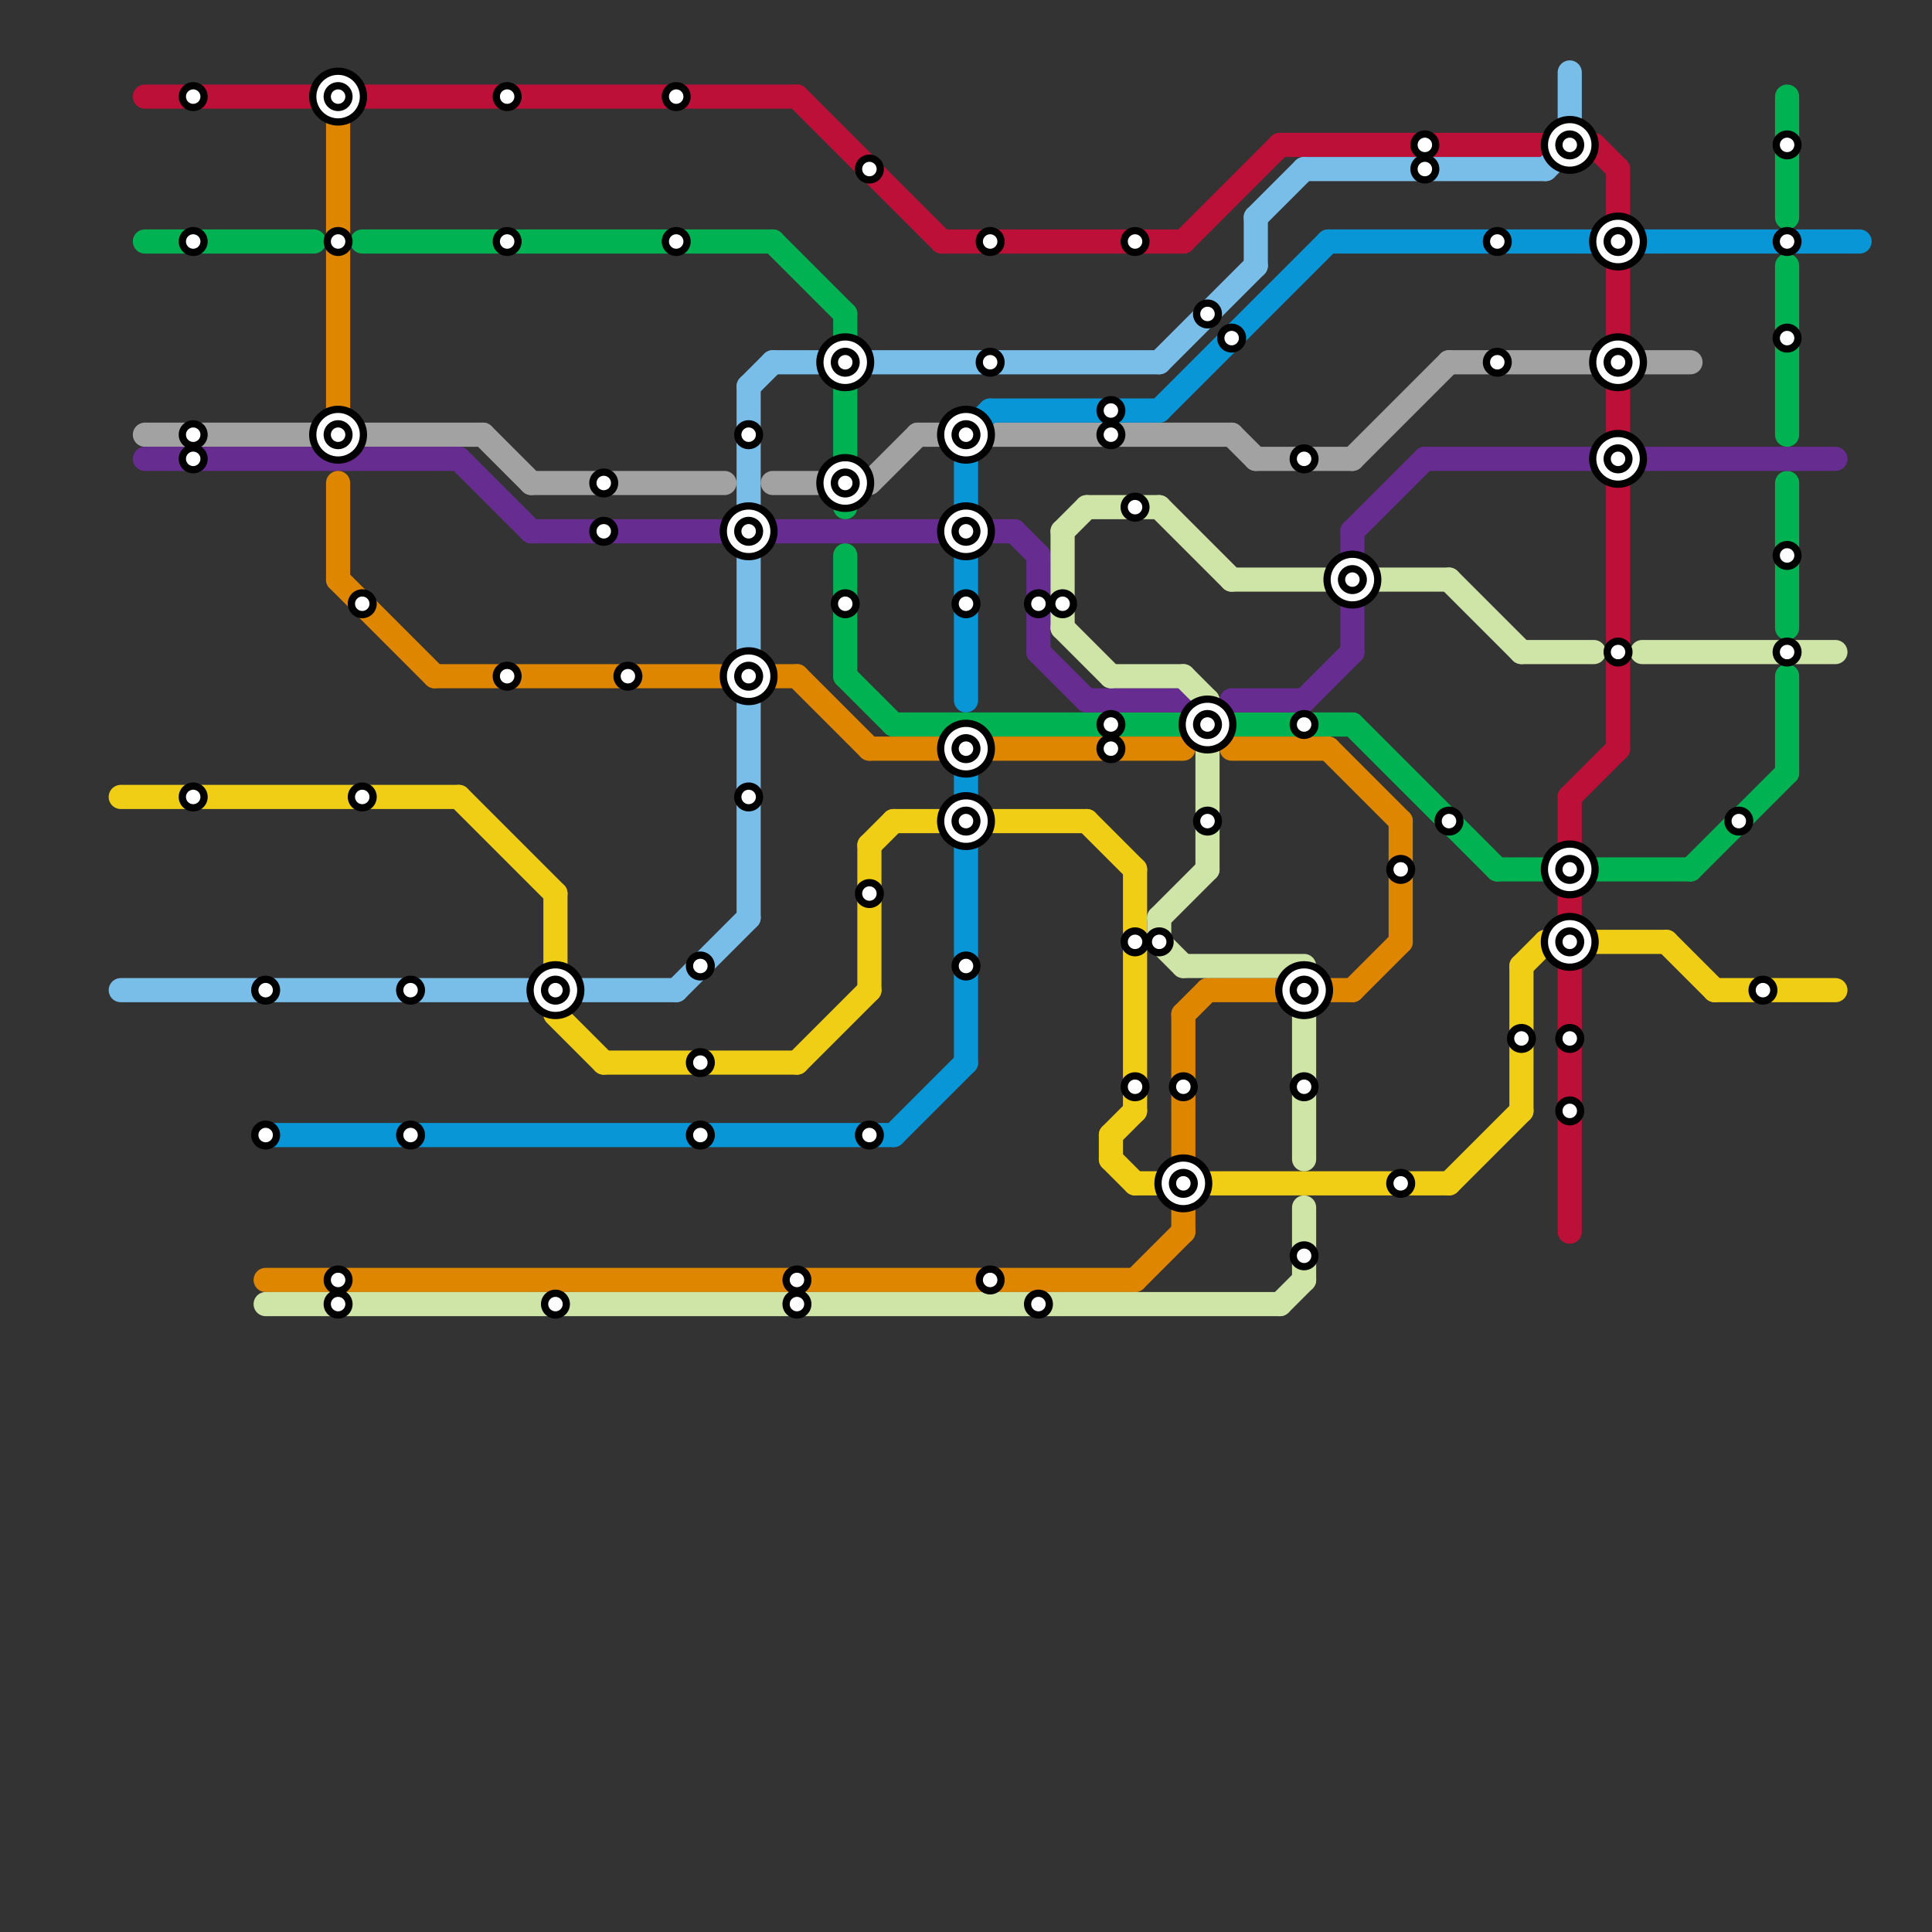 
<svg version="1.1" xmlns="http://www.w3.org/2000/svg" viewBox="0 0 80 80">
<rect x="0" y="0" width="80" height="80" fill="#333333" stroke="none"/>
<style>text { font: 1px Helvetica; font-weight: 600; white-space: pre; dominant-baseline: central; } line { stroke-width: 1; fill: none; stroke-linecap: round; stroke-linejoin: round; } .c0 { stroke: #00b251 } .c1 { stroke: #a2a2a2 } .c2 { stroke: #662c90 } .c3 { stroke: #f0ce15 } .c4 { stroke: #bd1038 } .c5 { stroke: #79bde9 } .c6 { stroke: #0896d7 } .c7 { stroke: #df8600 } .c8 { stroke: #cfe4a7 }</style><defs><g id="wm-xf"><circle r="1.2" fill="#000"/><circle r="0.9" fill="#fff"/><circle r="0.6" fill="#000"/><circle r="0.3" fill="#fff"/></g><g id="wm"><circle r="0.6" fill="#000"/><circle r="0.3" fill="#fff"/></g></defs><line class="c0" x1="37" y1="30" x2="49" y2="30"/><line class="c0" x1="66" y1="36" x2="70" y2="36"/><line class="c0" x1="35" y1="23" x2="35" y2="28"/><line class="c0" x1="32" y1="10" x2="35" y2="13"/><line class="c0" x1="74" y1="28" x2="74" y2="32"/><line class="c0" x1="74" y1="11" x2="74" y2="18"/><line class="c0" x1="74" y1="20" x2="74" y2="26"/><line class="c0" x1="35" y1="28" x2="37" y2="30"/><line class="c0" x1="6" y1="10" x2="13" y2="10"/><line class="c0" x1="70" y1="36" x2="74" y2="32"/><line class="c0" x1="15" y1="10" x2="32" y2="10"/><line class="c0" x1="56" y1="30" x2="62" y2="36"/><line class="c0" x1="74" y1="4" x2="74" y2="9"/><line class="c0" x1="51" y1="30" x2="56" y2="30"/><line class="c0" x1="62" y1="36" x2="64" y2="36"/><line class="c0" x1="35" y1="13" x2="35" y2="21"/><line class="c1" x1="20" y1="18" x2="22" y2="20"/><line class="c1" x1="56" y1="19" x2="60" y2="15"/><line class="c1" x1="41" y1="18" x2="51" y2="18"/><line class="c1" x1="38" y1="18" x2="39" y2="18"/><line class="c1" x1="51" y1="18" x2="52" y2="19"/><line class="c1" x1="68" y1="15" x2="70" y2="15"/><line class="c1" x1="22" y1="20" x2="30" y2="20"/><line class="c1" x1="60" y1="15" x2="66" y2="15"/><line class="c1" x1="52" y1="19" x2="56" y2="19"/><line class="c1" x1="36" y1="20" x2="38" y2="18"/><line class="c1" x1="32" y1="20" x2="34" y2="20"/><line class="c1" x1="6" y1="18" x2="20" y2="18"/><line class="c2" x1="19" y1="19" x2="22" y2="22"/><line class="c2" x1="43" y1="23" x2="43" y2="27"/><line class="c2" x1="56" y1="22" x2="59" y2="19"/><line class="c2" x1="42" y1="22" x2="43" y2="23"/><line class="c2" x1="56" y1="22" x2="56" y2="27"/><line class="c2" x1="51" y1="29" x2="54" y2="29"/><line class="c2" x1="22" y1="22" x2="30" y2="22"/><line class="c2" x1="59" y1="19" x2="76" y2="19"/><line class="c2" x1="45" y1="29" x2="49" y2="29"/><line class="c2" x1="43" y1="27" x2="45" y2="29"/><line class="c2" x1="32" y1="22" x2="42" y2="22"/><line class="c2" x1="6" y1="19" x2="19" y2="19"/><line class="c2" x1="54" y1="29" x2="56" y2="27"/><line class="c3" x1="71" y1="41" x2="76" y2="41"/><line class="c3" x1="46" y1="47" x2="47" y2="46"/><line class="c3" x1="47" y1="36" x2="47" y2="46"/><line class="c3" x1="23" y1="42" x2="25" y2="44"/><line class="c3" x1="23" y1="37" x2="23" y2="40"/><line class="c3" x1="25" y1="44" x2="33" y2="44"/><line class="c3" x1="45" y1="34" x2="47" y2="36"/><line class="c3" x1="69" y1="39" x2="71" y2="41"/><line class="c3" x1="64" y1="39" x2="69" y2="39"/><line class="c3" x1="63" y1="40" x2="64" y2="39"/><line class="c3" x1="36" y1="35" x2="37" y2="34"/><line class="c3" x1="60" y1="49" x2="63" y2="46"/><line class="c3" x1="47" y1="49" x2="60" y2="49"/><line class="c3" x1="33" y1="44" x2="36" y2="41"/><line class="c3" x1="37" y1="34" x2="45" y2="34"/><line class="c3" x1="63" y1="40" x2="63" y2="46"/><line class="c3" x1="36" y1="35" x2="36" y2="41"/><line class="c3" x1="46" y1="48" x2="47" y2="49"/><line class="c3" x1="46" y1="47" x2="46" y2="48"/><line class="c3" x1="19" y1="33" x2="23" y2="37"/><line class="c3" x1="5" y1="33" x2="19" y2="33"/><line class="c4" x1="67" y1="20" x2="67" y2="31"/><line class="c4" x1="67" y1="11" x2="67" y2="18"/><line class="c4" x1="39" y1="10" x2="49" y2="10"/><line class="c4" x1="67" y1="7" x2="67" y2="9"/><line class="c4" x1="49" y1="10" x2="53" y2="6"/><line class="c4" x1="65" y1="40" x2="65" y2="51"/><line class="c4" x1="6" y1="4" x2="33" y2="4"/><line class="c4" x1="65" y1="33" x2="67" y2="31"/><line class="c4" x1="65" y1="33" x2="65" y2="38"/><line class="c4" x1="33" y1="4" x2="39" y2="10"/><line class="c4" x1="53" y1="6" x2="64" y2="6"/><line class="c4" x1="66" y1="6" x2="67" y2="7"/><line class="c5" x1="5" y1="41" x2="28" y2="41"/><line class="c5" x1="64" y1="7" x2="65" y2="6"/><line class="c5" x1="31" y1="16" x2="32" y2="15"/><line class="c5" x1="52" y1="9" x2="54" y2="7"/><line class="c5" x1="52" y1="9" x2="52" y2="11"/><line class="c5" x1="31" y1="29" x2="31" y2="38"/><line class="c5" x1="48" y1="15" x2="52" y2="11"/><line class="c5" x1="28" y1="41" x2="31" y2="38"/><line class="c5" x1="65" y1="3" x2="65" y2="6"/><line class="c5" x1="32" y1="15" x2="34" y2="15"/><line class="c5" x1="31" y1="16" x2="31" y2="27"/><line class="c5" x1="36" y1="15" x2="48" y2="15"/><line class="c5" x1="54" y1="7" x2="64" y2="7"/><line class="c6" x1="41" y1="17" x2="48" y2="17"/><line class="c6" x1="11" y1="47" x2="37" y2="47"/><line class="c6" x1="48" y1="17" x2="55" y2="10"/><line class="c6" x1="55" y1="10" x2="77" y2="10"/><line class="c6" x1="40" y1="18" x2="41" y2="17"/><line class="c6" x1="40" y1="18" x2="40" y2="21"/><line class="c6" x1="40" y1="35" x2="40" y2="44"/><line class="c6" x1="40" y1="31" x2="40" y2="33"/><line class="c6" x1="37" y1="47" x2="40" y2="44"/><line class="c6" x1="40" y1="23" x2="40" y2="29"/><line class="c7" x1="49" y1="42" x2="49" y2="48"/><line class="c7" x1="14" y1="5" x2="14" y2="17"/><line class="c7" x1="49" y1="50" x2="49" y2="51"/><line class="c7" x1="36" y1="31" x2="39" y2="31"/><line class="c7" x1="49" y1="42" x2="50" y2="41"/><line class="c7" x1="14" y1="24" x2="18" y2="28"/><line class="c7" x1="14" y1="20" x2="14" y2="24"/><line class="c7" x1="55" y1="31" x2="58" y2="34"/><line class="c7" x1="41" y1="31" x2="49" y2="31"/><line class="c7" x1="47" y1="53" x2="49" y2="51"/><line class="c7" x1="56" y1="41" x2="58" y2="39"/><line class="c7" x1="33" y1="28" x2="36" y2="31"/><line class="c7" x1="58" y1="34" x2="58" y2="39"/><line class="c7" x1="51" y1="31" x2="55" y2="31"/><line class="c7" x1="50" y1="41" x2="56" y2="41"/><line class="c7" x1="18" y1="28" x2="33" y2="28"/><line class="c7" x1="11" y1="53" x2="47" y2="53"/><line class="c8" x1="51" y1="24" x2="55" y2="24"/><line class="c8" x1="11" y1="54" x2="53" y2="54"/><line class="c8" x1="68" y1="27" x2="76" y2="27"/><line class="c8" x1="45" y1="21" x2="48" y2="21"/><line class="c8" x1="57" y1="24" x2="60" y2="24"/><line class="c8" x1="49" y1="40" x2="54" y2="40"/><line class="c8" x1="54" y1="50" x2="54" y2="53"/><line class="c8" x1="53" y1="54" x2="54" y2="53"/><line class="c8" x1="44" y1="22" x2="44" y2="26"/><line class="c8" x1="46" y1="28" x2="49" y2="28"/><line class="c8" x1="48" y1="21" x2="51" y2="24"/><line class="c8" x1="44" y1="26" x2="46" y2="28"/><line class="c8" x1="63" y1="27" x2="66" y2="27"/><line class="c8" x1="49" y1="28" x2="50" y2="29"/><line class="c8" x1="44" y1="22" x2="45" y2="21"/><line class="c8" x1="54" y1="42" x2="54" y2="48"/><line class="c8" x1="50" y1="29" x2="50" y2="36"/><line class="c8" x1="48" y1="38" x2="50" y2="36"/><line class="c8" x1="60" y1="24" x2="63" y2="27"/><line class="c8" x1="48" y1="38" x2="48" y2="39"/><line class="c8" x1="48" y1="39" x2="49" y2="40"/>

<use x="11" y="41" href="#wm"/><use x="11" y="47" href="#wm"/><use x="14" y="10" href="#wm"/><use x="14" y="18" href="#wm-xf"/><use x="14" y="4" href="#wm-xf"/><use x="14" y="53" href="#wm"/><use x="14" y="54" href="#wm"/><use x="15" y="25" href="#wm"/><use x="15" y="33" href="#wm"/><use x="17" y="41" href="#wm"/><use x="17" y="47" href="#wm"/><use x="21" y="10" href="#wm"/><use x="21" y="28" href="#wm"/><use x="21" y="4" href="#wm"/><use x="23" y="41" href="#wm-xf"/><use x="23" y="54" href="#wm"/><use x="25" y="20" href="#wm"/><use x="25" y="22" href="#wm"/><use x="26" y="28" href="#wm"/><use x="28" y="10" href="#wm"/><use x="28" y="4" href="#wm"/><use x="29" y="40" href="#wm"/><use x="29" y="44" href="#wm"/><use x="29" y="47" href="#wm"/><use x="31" y="18" href="#wm"/><use x="31" y="22" href="#wm-xf"/><use x="31" y="28" href="#wm-xf"/><use x="31" y="33" href="#wm"/><use x="33" y="53" href="#wm"/><use x="33" y="54" href="#wm"/><use x="35" y="15" href="#wm-xf"/><use x="35" y="20" href="#wm-xf"/><use x="35" y="25" href="#wm"/><use x="36" y="37" href="#wm"/><use x="36" y="47" href="#wm"/><use x="36" y="7" href="#wm"/><use x="40" y="18" href="#wm-xf"/><use x="40" y="22" href="#wm-xf"/><use x="40" y="25" href="#wm"/><use x="40" y="31" href="#wm-xf"/><use x="40" y="34" href="#wm-xf"/><use x="40" y="40" href="#wm"/><use x="41" y="10" href="#wm"/><use x="41" y="15" href="#wm"/><use x="41" y="53" href="#wm"/><use x="43" y="25" href="#wm"/><use x="43" y="54" href="#wm"/><use x="44" y="25" href="#wm"/><use x="46" y="17" href="#wm"/><use x="46" y="18" href="#wm"/><use x="46" y="30" href="#wm"/><use x="46" y="31" href="#wm"/><use x="47" y="10" href="#wm"/><use x="47" y="21" href="#wm"/><use x="47" y="39" href="#wm"/><use x="47" y="45" href="#wm"/><use x="48" y="39" href="#wm"/><use x="49" y="45" href="#wm"/><use x="49" y="49" href="#wm-xf"/><use x="50" y="13" href="#wm"/><use x="50" y="30" href="#wm-xf"/><use x="50" y="34" href="#wm"/><use x="51" y="14" href="#wm"/><use x="54" y="19" href="#wm"/><use x="54" y="30" href="#wm"/><use x="54" y="41" href="#wm-xf"/><use x="54" y="45" href="#wm"/><use x="54" y="52" href="#wm"/><use x="56" y="24" href="#wm-xf"/><use x="58" y="36" href="#wm"/><use x="58" y="49" href="#wm"/><use x="59" y="6" href="#wm"/><use x="59" y="7" href="#wm"/><use x="60" y="34" href="#wm"/><use x="62" y="10" href="#wm"/><use x="62" y="15" href="#wm"/><use x="63" y="43" href="#wm"/><use x="65" y="36" href="#wm-xf"/><use x="65" y="39" href="#wm-xf"/><use x="65" y="43" href="#wm"/><use x="65" y="46" href="#wm"/><use x="65" y="6" href="#wm-xf"/><use x="67" y="10" href="#wm-xf"/><use x="67" y="15" href="#wm-xf"/><use x="67" y="19" href="#wm-xf"/><use x="67" y="27" href="#wm"/><use x="72" y="34" href="#wm"/><use x="73" y="41" href="#wm"/><use x="74" y="10" href="#wm"/><use x="74" y="14" href="#wm"/><use x="74" y="23" href="#wm"/><use x="74" y="27" href="#wm"/><use x="74" y="6" href="#wm"/><use x="8" y="10" href="#wm"/><use x="8" y="18" href="#wm"/><use x="8" y="19" href="#wm"/><use x="8" y="33" href="#wm"/><use x="8" y="4" href="#wm"/>
</svg>

